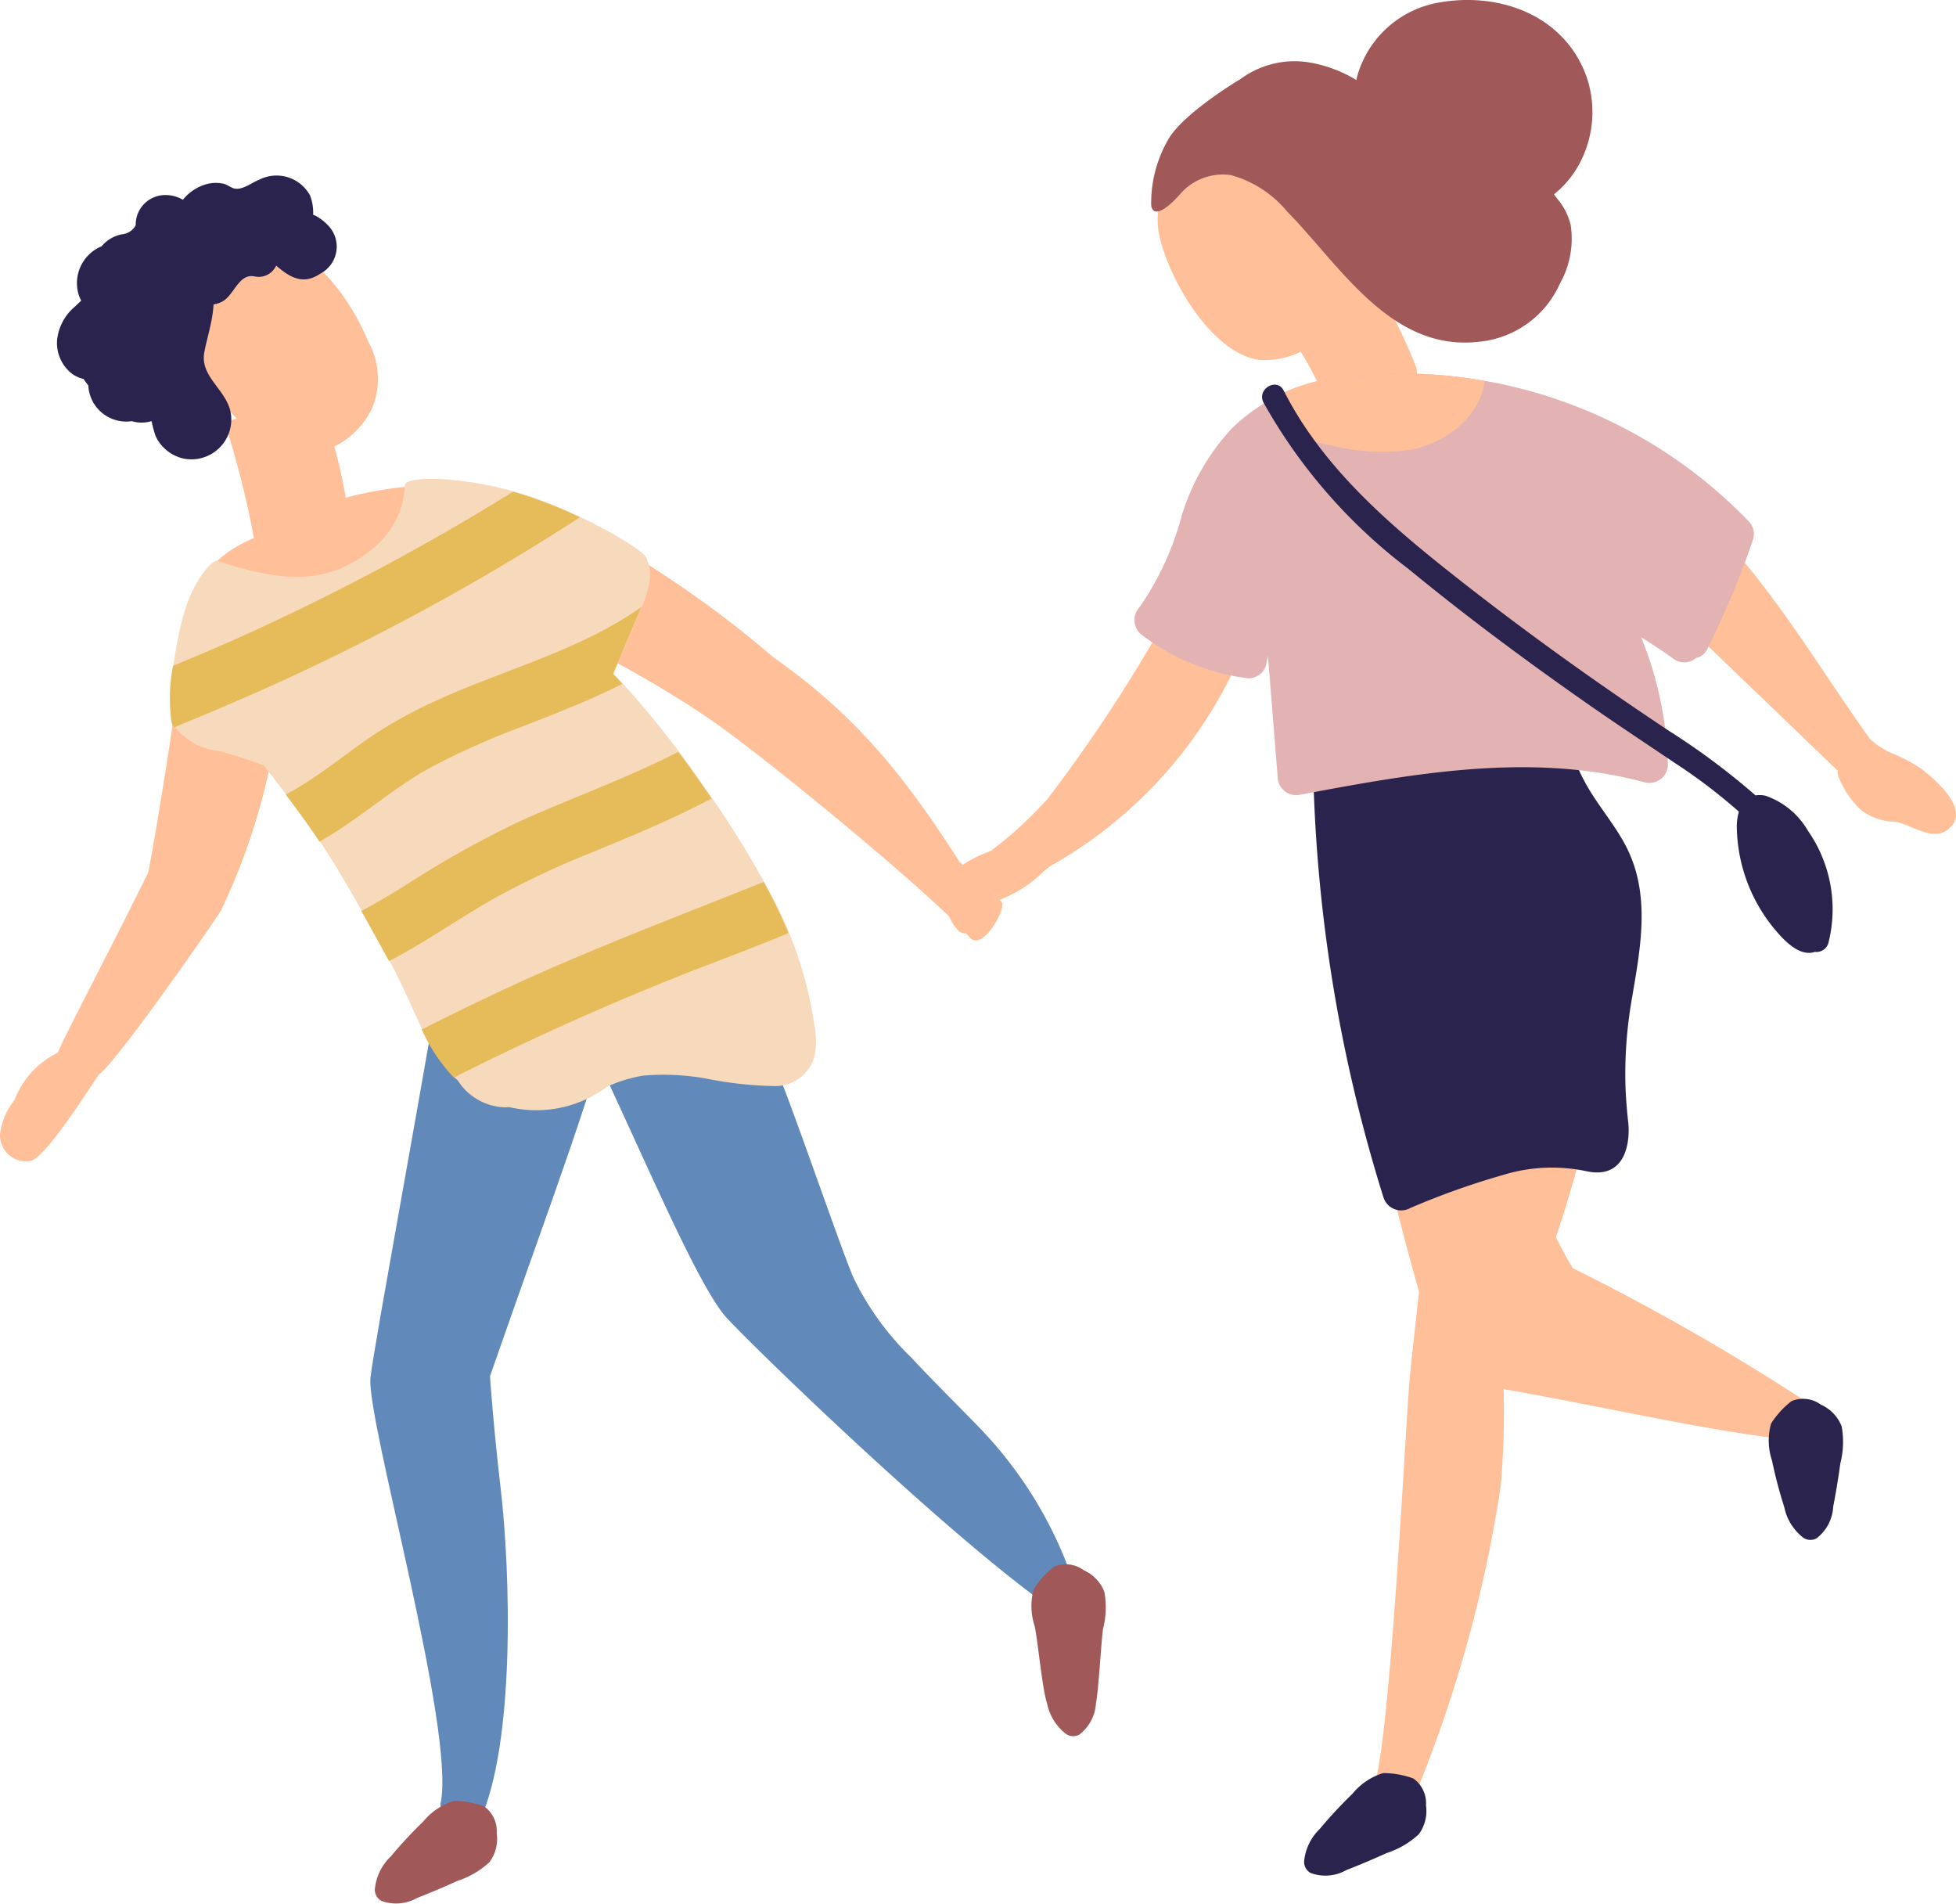 <svg id="guy2" xmlns="http://www.w3.org/2000/svg" width="105.211" height="102.375" viewBox="0 0 105.211 102.375">
  <path id="Path_210" data-name="Path 210" d="M456.486,153.32c3.712,3.383,6.422,8.169,9.349,12.248a4.656,4.656,0,0,0,1.076.72,8.772,8.772,0,0,1,1.686.88c.727.562,2.463,2.031,1.651,3.041-.869,1.081-2.138-.07-3.111-.2a3.036,3.036,0,0,1-1.747-.594,4.807,4.807,0,0,1-1.21-1.73.839.839,0,0,1-.086-.419l-.033-.029-9.259-8.9a.972.972,0,0,1,.563-1.649c-.3-.322-.6-.645-.9-.964C453.6,154.8,455.55,152.468,456.486,153.32Z" transform="translate(-365.248 -125.823)" fill="#ffc099"/>
  <path id="Path_211" data-name="Path 211" d="M389.441,174.8a7.115,7.115,0,0,1,1.676-.855,21.084,21.084,0,0,0,3.07-2.815q1.326-1.739,2.559-3.545a84.684,84.684,0,0,0,4.481-7.357.861.861,0,0,1,.955-.469,5.971,5.971,0,0,1,1.262-.863,1,1,0,0,1,1.445.588c.622,1.771-.123,3.577-.909,5.164a23.926,23.926,0,0,1-9.653,10.108c-.1.074-.195.145-.293.218a6.649,6.649,0,0,1-2.779,1.711.87.87,0,0,1-.187.037h0c-.32.35-.334.874-.58,1.278a.778.778,0,0,1-1.057.277A2.443,2.443,0,0,1,389.441,174.8Z" transform="translate(-337.833 -128.179)" fill="#ffc099"/>
  <path id="Path_212" data-name="Path 212" d="M430.324,210.636c.135-1.479,2.369-21.818,3.769-30.562a.775.775,0,0,1,.372-.56.984.984,0,0,1,1.911-.05.922.922,0,0,1,1.267.515.911.911,0,0,1,1.372.842c-.028.482-.06.963-.092,1.445a1.055,1.055,0,0,1,.807-.113c0-.093,0-.184,0-.276a.984.984,0,0,1,1.967,0,67.008,67.008,0,0,1-6.341,28.243c-.007.015-.015.029-.023.042a45.907,45.907,0,0,1-.113,6.281A71.619,71.619,0,0,1,430.639,233c-.032.226-2.249-.216-2.084-.992C429.387,228.107,430.113,212.935,430.324,210.636Z" transform="translate(-354.497 -136.532)" fill="#ffc099"/>
  <path id="Path_213" data-name="Path 213" d="M426.21,180.482a1.044,1.044,0,0,1,1.412.884c.009.117.02.234.029.351.034,0,.069,0,.1,0a1.062,1.062,0,0,1,1.7-.633,1.21,1.21,0,0,1,.823-.414v-.049a1.2,1.2,0,0,1-.122-.781q.077-.476.154-.952c.18-1.112,1.935-.822,1.932.262a141.506,141.506,0,0,0,.778,15.238c2.3,3.839,2.173,6.274,4.477,10.112a121.39,121.39,0,0,1,12.28,7c.351.236.058,2.262-.391,2.228-3.833-.284-10.586-1.874-16.114-2.81-.725-.123-.668.411-.463-.145l-.738-.786a1.024,1.024,0,0,1,.162-1.535,3.556,3.556,0,0,1-.7-.879,1.008,1.008,0,0,1-1.829-.2,127.026,127.026,0,0,1-4.308-19.965q-.427-3.061-.671-6.146A.929.929,0,0,1,426.21,180.482Z" transform="translate(-352.896 -136.301)" fill="#ffc099"/>
  <path id="Path_214" data-name="Path 214" d="M420.556,131.621c-.3-.692.455-1.405,1.138-1.3a1.154,1.154,0,0,1,.4-.463.925.925,0,0,1,.273-.731.99.99,0,0,1,1.391,0,27.647,27.647,0,0,1,3.378,6.118,1.017,1.017,0,0,1-1.212,1.419.928.928,0,0,1-1.123.071.914.914,0,0,1-.132.014,1.013,1.013,0,0,1-.789.312.922.922,0,0,1-.23.105c-.56.161-1.3.148-1.5-.342a14.746,14.746,0,0,0-1.858-3.26c-.136-.183.108-.72.125-.9A.837.837,0,0,1,420.556,131.621Z" transform="translate(-351.027 -115.662)" fill="#ffc099"/>
  <path id="Path_215" data-name="Path 215" d="M327.243,143.664a27.63,27.63,0,0,1,1.554,6.813c.134.984-5.037,1.342-5.091.816a49.865,49.865,0,0,0-1.657-6.708C321.97,144.373,327.039,143.175,327.243,143.664Z" transform="translate(-309.949 -121.812)" fill="#ffc099"/>
  <path id="Path_216" data-name="Path 216" d="M408.453,124.676a4.051,4.051,0,0,1,5.265-4.89c2.439.814,3.839,4.127,4.273,5.627a4.132,4.132,0,0,1-.123,3.546,4.391,4.391,0,0,1-4.167,2.158C411.3,130.712,409.111,127.174,408.453,124.676Z" transform="translate(-346.038 -111.77)" fill="#ffc099"/>
  <path id="Path_217" data-name="Path 217" d="M318.652,134.195a4.051,4.051,0,0,1,4.726-5.413c2.511.556,4.249,3.7,4.837,5.15a4.132,4.132,0,0,1,.248,3.54,4.39,4.39,0,0,1-3.918,2.58C322.113,139.9,319.567,136.611,318.652,134.195Z" transform="translate(-308.42 -115.587)" fill="#ffc099"/>
  <path id="Path_218" data-name="Path 218" d="M422.686,273.091a24.384,24.384,0,0,1,1.756-1.889,3.412,3.412,0,0,1,1.654-1.109,4.771,4.771,0,0,1,1.612.287,1.622,1.622,0,0,1,.686,1.447,2.109,2.109,0,0,1-.389,1.558,4.663,4.663,0,0,1-1.727,1.008q-1.073.49-2.172.919a2.283,2.283,0,0,1-1.92.152.685.685,0,0,1-.348-.606A2.793,2.793,0,0,1,422.686,273.091Z" transform="translate(-351.692 -174.742)" fill="#2a234d"/>
  <path id="Path_219" data-name="Path 219" d="M336.051,211.761c.934-5.356,2.814-15.618,3.863-22.169.042-.262,9.647,2.052,9.329,3.279-1.967,7.588-3.573,11.452-7.314,22.2-.005.016.194,2.808.569,6,.536,4.556.8,13.8-1.144,17.966-.031.226-2.249-.216-2.084-.992.831-3.9-3.983-20.576-3.772-22.875.034-.371.24-1.614.553-3.406Z" transform="translate(-315.572 -141.064)" fill="#6189ba"/>
  <path id="Path_220" data-name="Path 220" d="M336.755,275.667a24.5,24.5,0,0,1,1.756-1.888,3.409,3.409,0,0,1,1.655-1.109,4.777,4.777,0,0,1,1.612.287,1.621,1.621,0,0,1,.686,1.447,2.109,2.109,0,0,1-.389,1.558,4.674,4.674,0,0,1-1.727,1.008q-1.072.49-2.172.919a2.285,2.285,0,0,1-1.92.152.686.686,0,0,1-.348-.607A2.794,2.794,0,0,1,336.755,275.667Z" transform="translate(-315.747 -175.82)" fill="#a15858"/>
  <path id="Path_221" data-name="Path 221" d="M465.626,241.305a24.557,24.557,0,0,1-.657-2.493,3.411,3.411,0,0,1-.053-1.991,4.773,4.773,0,0,1,1.1-1.209,1.623,1.623,0,0,1,1.589.193,2.113,2.113,0,0,1,1.109,1.161,4.682,4.682,0,0,1-.071,2q-.16,1.168-.384,2.327a2.285,2.285,0,0,1-.9,1.7.687.687,0,0,1-.7-.03A2.8,2.8,0,0,1,465.626,241.305Z" transform="translate(-369.654 -160.263)" fill="#2a234d"/>
  <path id="Path_222" data-name="Path 222" d="M423.825,171.737c.008-.013.015-.026.023-.039.818-1.3,2.607-1.707,4-2.02a21.024,21.024,0,0,1,5.655-.482,1.007,1.007,0,0,1,.218.037.985.985,0,0,1,1.254.341l.037,0a1.007,1.007,0,0,1,.984.984,11.564,11.564,0,0,0,1.26,3.978c.636,1.191,1.545,2.207,2.182,3.395,1.413,2.634.837,5.521.364,8.32a23.57,23.57,0,0,0-.347,4.446c.016.753.08,1.5.161,2.249.059.554.092,3.093-2.308,2.546a8.925,8.925,0,0,0-4.423.211,41.116,41.116,0,0,0-5,1.781,1,1,0,0,1-1.445-.588,82.847,82.847,0,0,1-3.795-24.2A1,1,0,0,1,423.825,171.737Z" transform="translate(-352.029 -132.519)" fill="#2a234d"/>
  <path id="Path_223" data-name="Path 223" d="M408.584,113.69c.7-1.247,3.223-2.861,3.872-3.244a4.907,4.907,0,0,1,3.68-.913,7.166,7.166,0,0,1,2.565.95,5.542,5.542,0,0,1,4.3-4.137c3.341-.654,6.944.631,8.116,4.047a5.885,5.885,0,0,1-.547,4.835,5.479,5.479,0,0,1-1.232,1.406c.066.091.135.181.205.272a3.357,3.357,0,0,1,.69,1.37,4.886,4.886,0,0,1-.567,3.135,5.32,5.32,0,0,1-4.4,3.153c-4.724.525-7.442-4.122-10.287-7.011a5.976,5.976,0,0,0-3.025-1.956,3.038,3.038,0,0,0-2.767,1.071c-.39.443-1.351,1.368-1.514.585A6.812,6.812,0,0,1,408.584,113.69Z" transform="translate(-345.75 -106.182)" fill="#a15858"/>
  <path id="Path_224" data-name="Path 224" d="M406.419,153.28a15.813,15.813,0,0,0,2.278-4.95,12.015,12.015,0,0,1,2.7-4.679,9.942,9.942,0,0,1,7.273-2.788.928.928,0,0,1,.386-.111,25.948,25.948,0,0,1,20.122,7.9.983.983,0,0,1,.253.957,47.883,47.883,0,0,1-2.468,5.912.84.84,0,0,1-.6.485,1,1,0,0,1-1.148.1c-.589-.426-1.2-.829-1.813-1.212a19.421,19.421,0,0,1,1.439,6.852.993.993,0,0,1-1.245.949c-6.093-1.635-12.43-.48-18.5.66a1,1,0,0,1-1.245-.949q-.262-3.247-.522-6.494c-.035.156-.072.312-.1.469a.984.984,0,0,1-.948.722,11.659,11.659,0,0,1-5.661-2.281A1.007,1.007,0,0,1,406.419,153.28Z" transform="translate(-345.126 -120.624)" fill="#e3b3b3"/>
  <path id="Path_225" data-name="Path 225" d="M423.794,140.863a.939.939,0,0,1,.386-.11,25.165,25.165,0,0,1,6,.358c-.235,1.945-2.143,3.383-4.056,3.711a11.059,11.059,0,0,1-4.137-.234,6.03,6.03,0,0,1-3.116-1.5.885.885,0,0,1-.22-1A9.987,9.987,0,0,1,423.794,140.863Z" transform="translate(-350.326 -120.624)" fill="#ffc099"/>
  <path id="Path_226" data-name="Path 226" d="M419.113,142.065c2.008,3.958,5.366,6.933,8.791,9.654,3.854,3.061,7.852,5.934,11.952,8.656a38.048,38.048,0,0,1,4.633,3.456,1.493,1.493,0,0,1,.533.017,4.23,4.23,0,0,1,2.294,1.895,7.377,7.377,0,0,1,1.091,6.04.667.667,0,0,1-.721.464c-.808.274-1.611-.569-2.091-1.13a8.791,8.791,0,0,1-2.11-5.542,2.838,2.838,0,0,1,.111-.867,29.491,29.491,0,0,0-3.443-2.618c-1.66-1.118-3.329-2.22-4.967-3.371-3.2-2.245-6.345-4.583-9.363-7.065a28.938,28.938,0,0,1-7.8-8.951C417.654,141.979,418.745,141.338,419.113,142.065Z" transform="translate(-350.063 -121.058)" fill="#2a234d"/>
  <path id="Path_227" data-name="Path 227" d="M306.523,131.3a2.708,2.708,0,0,1,.956-1.81c.077-.07.206-.2.344-.325a1.967,1.967,0,0,1-.169-.438,2.142,2.142,0,0,1,.681-2.126,2.043,2.043,0,0,1,.588-.359,1.812,1.812,0,0,1,.149-.165,1.924,1.924,0,0,1,.937-.48.921.921,0,0,0,.745-.491l0-.005a1.589,1.589,0,0,1,1.456-1.61,1.855,1.855,0,0,1,1.081.248,2.512,2.512,0,0,1,1.307-.849,1.876,1.876,0,0,1,.921,0c.181.049.363.207.542.245.443.094.93-.317,1.339-.475a2.049,2.049,0,0,1,2.736.859,2.567,2.567,0,0,1,.161,1.027c.054.024.11.045.164.071a2.678,2.678,0,0,1,.608.469,1.637,1.637,0,0,1-.389,2.628c-.943.645-1.671.166-2.371-.433a1.036,1.036,0,0,1-1.173.579c-.86-.163-1.09,1.043-1.754,1.369a1.584,1.584,0,0,1-.442.141c-.007.11-.015.22-.028.331-.088.765-.323,1.482-.467,2.233-.261,1.362,1.287,2.06,1.438,3.384a2.146,2.146,0,0,1-2.569,2.336,2.178,2.178,0,0,1-1.495-1.219,6.538,6.538,0,0,1-.212-.792,1.815,1.815,0,0,1-1.026.013l-.031-.011a2.043,2.043,0,0,1-2.346-1.921,3.241,3.241,0,0,1-.25-.345,1.73,1.73,0,0,1-.627-.283A2.1,2.1,0,0,1,306.523,131.3Z" transform="translate(-303.454 -112.997)" fill="#2a234d"/>
  <path id="Path_228" data-name="Path 228" d="M343.123,153.1c.254-1.588,1.819-1.98,3.157-1.462a45.673,45.673,0,0,1,7.776,4.118,57.447,57.447,0,0,1,6.307,4.708c4.456,3.126,7.072,6.412,10.005,11,.015.024,2.278,2.072,2.29,2.2.157.388-1.047,2.637-1.754,1.844-2.183-2.445-10.788-9.5-13.725-11.554-5.129-3.594-11.046-5.863-12.4-7.39C343.937,155.617,342.905,154.462,343.123,153.1Z" transform="translate(-318.752 -125.107)" fill="#ffc099"/>
  <path id="Path_229" data-name="Path 229" d="M318.975,157.286c.518-2.032,2.28-3.156,4.169-3.726,3.469-2.586,10.016-3.1,13.248-1.987.8.275-.12.761-.406,1.325.9,1.478,2.171,2.7,3.2,4.09a20.94,20.94,0,0,1,2.727,5.044,21.6,21.6,0,0,1,1.067,11.336.828.828,0,0,1-1.14.659,2.7,2.7,0,0,1-1.005.734c-.905.4-1.818.785-2.728,1.178-1.735.75-4.085,2.281-5.959,1.108a2.886,2.886,0,0,1-.766-.692,1.037,1.037,0,0,1-.532-.383q-4.935-6.657-10.2-13.057a1.014,1.014,0,0,1-.237-.789A5.151,5.151,0,0,1,318.975,157.286Z" transform="translate(-308.6 -124.936)" fill="#ffc099"/>
  <path id="Path_230" data-name="Path 230" d="M302.024,188.132a4.666,4.666,0,0,1,2.34-2.564c-.014-.177,3.351-6.6,4.847-9.668.134-.471,1.237-7.1,1.46-9.005.139-1.178.263-2.358.416-3.534a3.049,3.049,0,0,1,1.272-2.458,1.972,1.972,0,0,1,2.349.259,1.759,1.759,0,0,1,.233,1.707.961.961,0,0,1,.176.486.914.914,0,0,1,1.352.857,34.1,34.1,0,0,1-3.331,13.7c-.109.243-5.44,7.951-6.546,8.812-.133.1-2.872,4.569-3.728,4.677a1.409,1.409,0,0,1-1.615-1.461A3.528,3.528,0,0,1,302.024,188.132Z" transform="translate(-301.248 -128.959)" fill="#ffc099"/>
  <path id="Path_231" data-name="Path 231" d="M351.676,179.816a1.188,1.188,0,0,1,1.868-.927,6.512,6.512,0,0,1,1.547,2.1q.817,1.285,1.592,2.6a93.377,93.377,0,0,1,5.3,10.388c.808,1.862,3.385,9.411,4.138,11.206a15.265,15.265,0,0,0,3.156,4.363c1.165,1.251,2.384,2.451,3.576,3.678a22.171,22.171,0,0,1,5.313,8.964c.312.869-1.1,1.023-1.546.7-5.292-3.763-15.036-13.117-17.257-15.458-2.051-2.16-6.562-13.926-9.582-18.97-.366-.611-2.119-2.3-3.1-3.833C346.087,183.7,351.678,180.429,351.676,179.816Z" transform="translate(-320.233 -136.512)" fill="#6189ba"/>
  <path id="Path_232" data-name="Path 232" d="M397.453,258.261c-.264-.818-.486-3.308-.663-4.15a3.409,3.409,0,0,1-.052-1.991,4.774,4.774,0,0,1,1.1-1.209,1.621,1.621,0,0,1,1.59.193,2.113,2.113,0,0,1,1.109,1.161,4.682,4.682,0,0,1-.072,2c-.107.778-.23,3.211-.379,3.982a2.285,2.285,0,0,1-.9,1.7.687.687,0,0,1-.7-.03A2.793,2.793,0,0,1,397.453,258.261Z" transform="translate(-341.135 -166.662)" fill="#a15858"/>
  <path id="Path_233" data-name="Path 233" d="M319.53,154.862a17.333,17.333,0,0,0,2.952.756,8.225,8.225,0,0,0,2.168.054,6.107,6.107,0,0,0,.871-.181c.159-.044.317-.093.472-.148a1.077,1.077,0,0,0,.219-.088c2.039-.947,3.321-2.425,3.409-4.473.021-.487,3.1-.512,6.362.5,3.093.962,6.384,2.942,6.6,3.381.575,1.155-.1,2.361-.549,3.43l-1.192,2.833q.112.117.221.234a50.93,50.93,0,0,1,4.6,5.782,52.8,52.8,0,0,1,3.7,5.969,21.01,21.01,0,0,1,2.276,6.895,4.373,4.373,0,0,1,0,1.757,2.2,2.2,0,0,1-2.071,1.546,20.317,20.317,0,0,1-3.754-.407,13,13,0,0,0-3.348-.159,7.531,7.531,0,0,0-1.973.6,6.365,6.365,0,0,1-5.267,1.094c-.068.006-.136.012-.2.013a3.1,3.1,0,0,1-2.557-1.437c-.082-.074-.162-.15-.24-.228-1.264-1.264-1.908-3.089-2.667-4.672l-.45-.937c-1.161-2.134-2.318-4.27-3.611-6.327-1.048-1.667-2.256-3.221-3.463-4.774a22.381,22.381,0,0,0-2.439-.793,3.418,3.418,0,0,1-2.495-1.49c-.27-.526-.013-3.814.7-6.126C318.339,155.77,319.3,154.785,319.53,154.862Z" transform="translate(-307.84 -124.702)" fill="#f7dabc"/>
  <path id="Path_234" data-name="Path 234" d="M335.149,178.305q-2.341,1.087-4.643,2.255a9.217,9.217,0,0,0,1.681,2.537c.016.016.033.03.049.047q6.039-3.048,12.335-5.544c1.887-.745,3.8-1.439,5.66-2.224q-.413-.99-.909-1.952-.207-.4-.426-.8l-.309.126C344.083,174.559,339.556,176.259,335.149,178.305Zm-18.085-14.2a2.13,2.13,0,0,0,.123.208l.062-.025q.889-.365,1.775-.737c1.176-.5,2.347-1,3.509-1.528q3.319-1.5,6.548-3.2,5.1-2.674,9.931-5.805a23.813,23.813,0,0,0-3.077-1.225c-.173-.054-.346-.1-.518-.152q-.934.579-1.878,1.144a126.465,126.465,0,0,1-12.329,6.459c-1.35.615-2.713,1.192-4.081,1.76A8.824,8.824,0,0,0,317.064,164.1Zm12.6,8.68c-.791.489-1.589.968-2.411,1.4.506.9,1,1.8,1.493,2.7l.119-.062c1.907-1.006,3.672-2.254,5.547-3.316a46.658,46.658,0,0,1,5.18-2.441c2.207-.914,4.416-1.813,6.5-2.929q-.235-.344-.472-.685-.641-.922-1.315-1.823c-.823.425-1.664.814-2.505,1.184-2.006.882-4.057,1.661-6.053,2.566A54.062,54.062,0,0,0,329.663,172.784Zm-4.837-5.854c-.531.361-1.079.691-1.637,1,.628.827,1.242,1.664,1.817,2.529.247-.143.493-.289.735-.44,1.761-1.106,3.329-2.486,5.151-3.5a40.007,40.007,0,0,1,4.971-2.229c1.838-.717,3.683-1.433,5.434-2.315-.093-.1-.184-.2-.279-.3l-.221-.234,1.192-2.833c.105-.251.223-.51.334-.773-3.285,2.332-7.4,3.374-11.026,5.033a24.536,24.536,0,0,0-3.095,1.664C327.04,165.277,325.968,166.154,324.826,166.93Z" transform="translate(-307.82 -125.198)" fill="#e6bc5a"/>
</svg>
